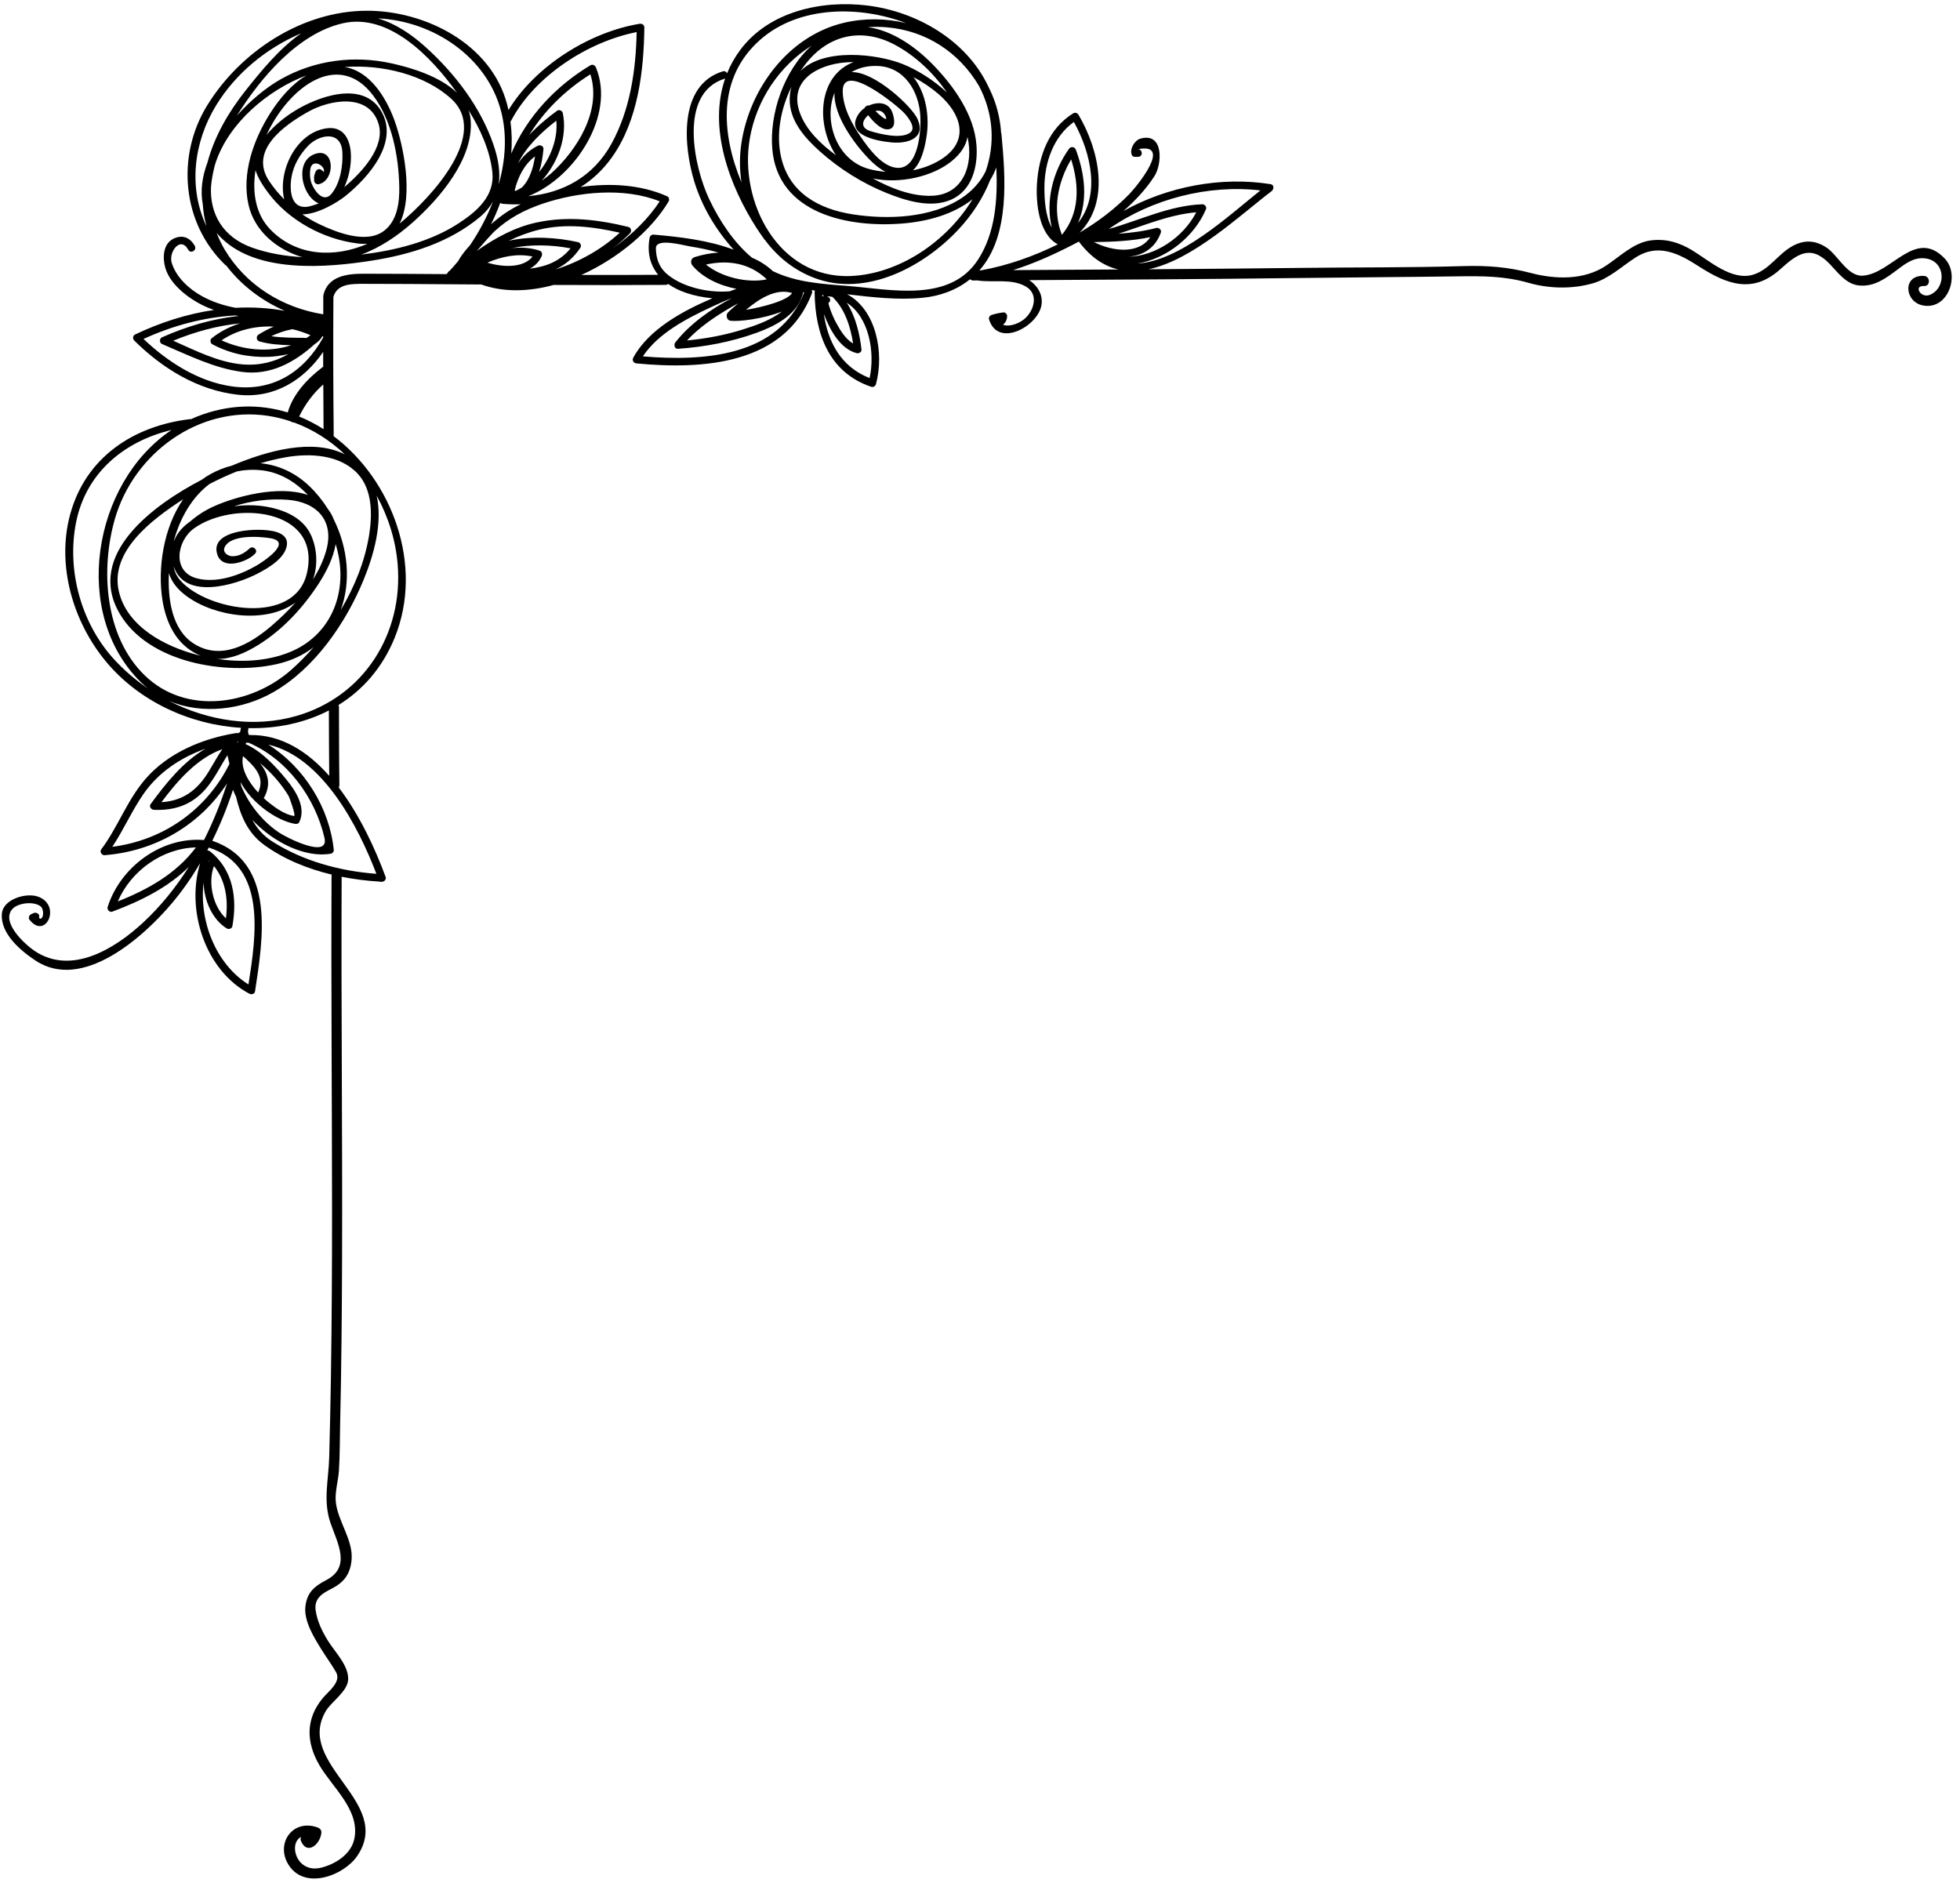 <?xml version="1.0" encoding="UTF-8"?><svg xmlns="http://www.w3.org/2000/svg" xmlns:xlink="http://www.w3.org/1999/xlink" height="267.3" preserveAspectRatio="xMidYMid meet" version="1.0" viewBox="25.5 38.2 277.2 267.3" width="277.2" zoomAndPan="magnify"><g id="change1_1"><path d="M 145.336 78.641 C 141.691 78.355 138.105 78.141 134.809 76.555 C 133.902 75.715 132.91 75.09 131.859 74.656 C 129.242 72.48 127.246 69.395 125.824 66.418 C 123.676 61.93 121.336 51.387 128.008 49.324 C 128.023 49.32 128.039 49.312 128.055 49.309 C 125.641 56.297 128.633 64.445 132.531 70.504 C 132.871 71.02 133.223 71.527 133.578 72.027 C 133.613 72.074 133.652 72.113 133.691 72.145 C 135.441 74.52 137.801 76.426 140.695 77.52 C 147.996 80.281 156.113 75.934 161.039 70.676 C 162.984 68.598 164.535 66.215 165.535 63.676 C 165.895 63.105 166.184 62.504 166.41 61.883 C 166.613 66.406 166.273 71.109 163.859 74.871 C 159.859 81.105 151.426 79.117 145.336 78.641 Z M 148.488 91.68 C 144.414 90.066 142.598 86.582 142.012 82.594 C 142.031 82.648 142.055 82.703 142.074 82.754 C 142.879 84.848 144.312 87.543 146.66 88.152 C 146.969 88.234 147.379 87.992 147.34 87.637 C 147.082 85.367 146.504 82.961 145.254 81.016 C 148.41 83.062 149.277 88.004 148.488 91.68 Z M 141.789 79.855 C 141.848 79.938 141.934 80 142.039 80.035 C 141.953 80.051 141.871 80.078 141.801 80.137 C 141.797 80.043 141.793 79.949 141.789 79.855 Z M 146.152 86.785 C 145.059 86.148 144.324 84.898 143.738 83.824 C 143.41 83.219 143.141 82.582 142.91 81.934 C 142.828 81.703 142.762 81.469 142.699 81.234 C 142.684 81.18 142.676 81.117 142.66 81.059 C 142.914 80.887 143.035 80.527 142.738 80.27 C 142.648 80.195 142.551 80.137 142.449 80.094 C 142.719 80.113 142.98 80.145 143.227 80.195 C 144.984 81.863 145.789 84.402 146.152 86.785 Z M 116.422 88.609 C 118.559 85.355 122.621 83.258 126.004 81.672 C 126.852 81.273 127.832 80.832 128.887 80.418 C 128.902 80.418 128.918 80.414 128.934 80.414 C 125.996 81.941 123.055 84.031 121.02 86.621 C 120.762 86.949 120.879 87.574 121.398 87.535 C 125.156 87.277 128.922 86.566 132.469 85.285 C 135.027 84.363 138.016 82.855 138.934 80.117 C 139 79.965 139.047 79.805 139.07 79.641 C 139.074 79.602 139.078 79.562 139.078 79.527 C 139.129 79.551 139.176 79.566 139.227 79.574 C 135.629 88.691 124.949 89.324 116.422 88.609 Z M 119.652 76.805 C 118.664 75.891 118.277 74.633 118.262 73.32 C 118.246 71.785 122.148 72.906 123.109 73.059 C 124.457 73.27 125.812 73.547 127.129 73.93 C 126.012 73.996 124.879 74.211 123.75 74.562 C 123.203 74.73 123.09 75.344 123.434 75.758 C 124.863 77.469 127.23 78.59 129.656 79.055 C 129.332 79.172 129.012 79.285 128.695 79.406 C 125.406 79.672 121.676 78.676 119.652 76.805 Z M 129.898 81.102 C 129.391 81.527 128.914 81.961 128.477 82.367 C 128.113 82.703 128.25 83.488 128.789 83.562 C 129.973 83.727 133.48 83.301 136.07 82.266 C 134.484 83.523 132.289 84.258 130.555 84.805 C 128.004 85.609 125.328 86.102 122.66 86.359 C 124.457 84.434 126.707 82.922 128.977 81.613 C 129.27 81.445 129.578 81.273 129.898 81.102 Z M 133.957 77.719 C 133.941 77.719 133.926 77.719 133.91 77.723 C 131.242 78.27 127.582 77.449 125.34 75.621 C 128.477 74.93 131.527 75.395 133.957 77.719 Z M 137.484 79.633 C 137.496 79.637 137.512 79.637 137.523 79.641 C 136.914 80.715 133.32 81.656 131 82.027 C 132.867 80.461 135.219 78.953 137.484 79.633 Z M 133 43.836 C 138.484 38.988 147.074 38.953 153.664 41.48 C 150.84 40.789 147.832 40.734 144.902 41.414 C 137.016 43.246 131.504 50.746 130.352 58.477 C 130.074 60.309 130.09 62.176 130.367 64 C 127.508 57.09 126.906 49.227 133 43.836 Z M 161.539 66.191 C 157.211 69.066 151.055 69.285 146.086 68.516 C 141.301 67.77 137.164 65.488 135.992 60.52 C 135.215 57.219 135.914 53.586 137.438 50.469 C 137.285 50.992 137.191 51.562 137.184 52.199 C 137.137 55.266 139.316 57.691 141.441 59.602 C 144.195 62.07 147.492 64.137 150.926 65.516 C 153.637 66.602 157.18 67.703 160.031 66.434 C 162.965 65.125 163.805 61.812 163.609 58.84 C 163.324 54.469 160.395 50.383 157.449 47.352 C 155.078 44.91 151.754 42.504 148.234 42.043 C 149.105 41.98 149.992 41.984 150.891 42.059 C 156.48 42.527 161.148 45.605 163.953 50.348 C 165.742 53.754 166.324 57.727 165.113 61.781 C 165.047 62.004 164.977 62.223 164.898 62.441 C 164.168 63.891 163.062 65.18 161.539 66.191 Z M 153.219 47.281 C 149.477 45.777 141.926 44.957 138.699 48.27 C 138.953 47.895 139.215 47.527 139.488 47.18 C 142.75 43.051 147.461 42.078 152.059 44.535 C 154.922 46.062 157.508 48.484 159.43 51.297 C 157.555 49.504 155.133 48.051 153.219 47.281 Z M 160.09 60.996 C 161.441 59.895 162.129 58.734 162.336 57.57 C 163.211 61.41 161.785 65.715 157.332 65.891 C 154.465 66 151.551 64.855 148.934 63.438 C 152.789 64.258 157.441 63.156 160.09 60.996 Z M 143.73 60.16 C 141.566 58.566 139.512 56.602 138.629 54.172 C 136.961 49.586 141.172 47.332 145.082 47.027 C 145.461 46.996 145.84 46.988 146.215 46.984 C 141.133 48.918 140.883 55.91 143.73 60.16 Z M 156.504 57.738 C 157.039 54.609 156.422 51.324 154.688 49.109 C 155.977 49.785 157.184 50.598 158.262 51.527 C 161.359 54.207 162.695 57.941 158.859 60.57 C 157.613 61.426 156.141 61.992 154.602 62.293 C 155.809 61.219 156.266 59.133 156.504 57.738 Z M 149.309 53.906 C 150.039 53.688 150.57 54.102 150.809 54.797 C 151.027 55.449 149.984 54.555 149.309 53.906 Z M 155.664 54.621 C 155.773 56.574 155.457 62.047 152.461 61.945 C 150.293 61.871 148.348 59.176 147.258 57.594 C 145.996 55.762 144.734 53.449 144.684 51.172 C 144.586 46.68 152.535 53.234 153.414 54.219 C 153.941 54.812 155.18 56.328 154.176 57 C 152.844 57.891 149.941 57.152 148.629 56.754 C 147.086 56.281 147.469 55.199 148.285 54.492 C 148.973 55.379 150.016 56.496 150.984 56.496 C 152.277 56.496 152.016 55.027 151.723 54.164 C 151.211 52.645 149.668 52.551 148.406 53.121 C 148.141 53.086 147.855 53.246 147.773 53.484 C 147.449 53.711 147.168 53.98 146.965 54.277 C 144.859 57.344 149.555 58.152 151.582 58.344 C 153.891 58.562 156.477 57.754 155.266 55.035 C 154.469 53.246 149.168 48.293 145.934 48.402 C 146.898 47.82 148.094 47.488 149.543 47.527 C 153.406 47.637 155.473 51.117 155.664 54.621 Z M 143.523 51.316 C 143.348 54.711 146.684 59.016 148.676 60.965 C 149.27 61.547 149.973 62.113 150.738 62.504 C 149.957 62.438 149.191 62.312 148.465 62.121 C 143.723 60.875 141.957 55.211 143.523 51.316 Z M 131.547 57.762 C 132.508 52.266 135.785 47.477 140.285 44.66 C 136.336 48.156 134.32 54.359 134.719 59.227 C 135.469 68.477 145.555 70.449 153.199 69.809 C 156.688 69.516 160.285 68.551 163.047 66.383 C 159.402 72.379 152.66 76.961 145.809 77.242 C 135.598 77.66 129.977 66.734 131.547 57.762 Z M 177.332 72.766 C 177.578 72.637 177.828 72.508 178.078 72.371 C 179.781 74.633 181.676 75.855 183.676 76.316 C 178.707 76.348 173.738 76.379 168.77 76.406 C 171.715 75.48 174.527 74.211 177.332 72.766 Z M 177.379 55.453 C 179.836 59.875 181.129 65.84 177.957 69.738 C 179.355 66.535 178.953 62.867 177.66 59.387 C 177.492 58.938 176.953 58.867 176.68 59.258 C 174.43 62.434 173.332 66.613 174.254 70.395 C 173.316 68.727 173.203 66.285 173.211 64.688 C 173.223 61.203 174.48 57.516 177.379 55.453 Z M 203.754 65.133 C 199.145 68.828 192.391 75.113 186.332 75.484 C 190.434 74.824 194.422 71.699 196.066 67.773 C 196.199 67.453 195.867 67.082 195.547 67.094 C 190.871 67.266 186.715 69.355 182.32 70.59 C 188.395 66.32 196.406 64.277 203.754 65.133 Z M 185.055 74.52 C 187.074 74.352 188.863 73.363 189.676 71.105 C 189.82 70.711 189.387 70.352 189.02 70.445 C 187.258 70.906 185.473 71.141 183.676 71.258 C 187.312 70.105 190.84 68.559 194.684 68.227 C 192.844 71.789 188.883 74.434 185.055 74.52 Z M 180.211 72.441 C 182.891 72.414 185.562 72.289 188.188 71.738 C 186.547 74.234 182.805 73.758 180.211 72.441 Z M 176.992 60.75 C 178.156 64.453 178.227 68.301 175.688 71.414 C 174.293 67.957 175.094 63.926 176.992 60.75 Z M 76.918 76.918 C 74.574 76.914 71.887 77.25 71.246 79.906 C 71.246 79.906 71.246 79.91 71.246 79.91 C 71.23 79.969 71.223 80.027 71.223 80.098 C 71.219 80.949 71.223 81.805 71.219 82.656 C 65.43 81.734 60.254 78.535 57.238 73.441 C 56.797 72.691 56.438 71.93 56.148 71.156 C 56.359 71.402 56.582 71.645 56.824 71.879 C 61.941 76.898 71.758 76.07 78.195 75.047 C 83.605 74.188 89.039 72.492 93.312 68.949 C 94.164 68.242 94.793 67.477 95.238 66.66 C 94.395 68.867 93.266 70.98 91.965 72.898 C 91.938 72.926 91.91 72.953 91.887 72.984 C 91.555 73.348 90.758 74.25 90.309 75.117 C 89.906 75.605 89.492 76.074 89.074 76.523 C 88.938 76.578 88.855 76.672 88.82 76.793 C 88.793 76.82 88.766 76.852 88.738 76.879 C 88.711 76.906 88.688 76.941 88.664 76.973 C 84.75 76.945 80.836 76.922 76.918 76.918 Z M 67.809 97.113 C 68.617 95.438 69.801 93.812 71.223 92.582 C 71.23 94.688 71.242 96.797 71.262 98.902 C 70.164 98.203 69.008 97.602 67.809 97.113 Z M 67.43 139.465 C 61.445 141.191 54.941 140.176 49.395 137.34 C 54.066 139.32 59.793 138.617 64.195 136.082 C 70.02 132.727 74.422 126.312 76.926 120.211 C 78.344 116.754 79.652 112.184 78.77 108.309 C 80.418 111.293 81.457 114.621 81.738 117.988 C 82.566 127.816 76.973 136.719 67.43 139.465 Z M 72.062 147.941 C 69.031 144.512 65.289 142.082 60.816 142.168 C 60.754 142.145 60.688 142.117 60.625 142.094 C 60.656 141.941 60.625 141.809 60.559 141.707 C 60.574 141.605 60.598 141.508 60.617 141.41 C 60.629 141.332 60.629 141.258 60.613 141.191 C 64.617 141.281 68.562 140.473 72.012 138.691 C 72.023 141.773 72.027 144.859 72.062 147.941 Z M 61.18 154.16 C 64.207 157.406 68.746 159.586 72.316 158.945 C 72.531 158.906 72.73 158.648 72.707 158.43 C 72.117 152.508 68.535 146.719 63.441 143.52 C 71.074 145.289 76.137 155 78.73 161.797 C 73.605 161.418 68.402 160.008 64.047 157.25 C 62.738 156.422 61.836 155.363 61.18 154.16 Z M 60.641 177.445 C 56.043 174.59 53.633 168.457 54.297 163.016 C 54.34 165.562 55.547 168.289 57.578 169.527 C 57.852 169.695 58.301 169.547 58.363 169.207 C 59.074 165.273 58.492 161.262 55.23 158.637 C 55.117 158.551 54.969 158.496 54.816 158.492 C 54.891 158.355 54.961 158.219 55.031 158.082 C 63.27 160.723 61.703 170.629 60.641 177.445 Z M 55.055 159.914 C 55.078 159.938 55.098 159.961 55.121 159.984 C 55.086 159.996 55.051 160.012 55.016 160.031 C 55.027 159.992 55.039 159.953 55.055 159.914 Z M 57.453 168.094 C 55.578 166.383 54.883 162.98 55.762 160.695 C 57.41 162.77 57.797 165.402 57.453 168.094 Z M 42.16 165.703 C 44.027 161.359 48.469 158.18 53.207 158.062 C 50.438 161.777 46.414 164.016 42.16 165.703 Z M 56.938 144.168 C 56.254 145.188 55.66 146.27 55.02 147.324 C 53.395 150.008 51.316 151.496 48.332 151.664 C 50.594 148.652 53.359 145.445 56.938 144.168 Z M 41.383 157.977 C 42.977 155.586 44.156 152.859 45.797 150.496 C 47.941 147.402 51.094 145.34 54.574 144.094 C 51.395 145.93 48.914 149.059 46.801 151.941 C 46.543 152.289 46.895 152.73 47.266 152.746 C 50.164 152.871 52.602 152.055 54.539 149.852 C 55.812 148.398 56.633 146.637 57.664 145.027 C 57.762 145.406 57.848 145.793 57.934 146.18 C 57.93 146.223 57.926 146.262 57.922 146.301 C 54.738 152.684 48.676 157.047 41.383 157.977 Z M 57.609 143.23 C 57.605 143.23 57.605 143.227 57.605 143.227 C 57.609 143.223 57.609 143.223 57.613 143.223 C 57.613 143.227 57.609 143.227 57.609 143.23 Z M 62.266 146.137 C 63.859 147.449 65.277 149.066 66.328 150.801 C 66.406 150.93 67.426 153.684 67.07 153.621 C 65.789 153.406 64.578 152.547 63.582 151.766 C 63.336 151.57 63.074 151.348 62.805 151.098 C 63.91 149.098 63.387 147.555 62.266 146.137 Z M 59.871 145.141 C 61.477 146.617 63.047 148.059 62.012 150.301 C 60.664 148.844 59.48 146.902 59.871 145.141 Z M 59.168 143.176 C 59.105 143.199 59.043 143.23 58.988 143.273 C 58.988 143.27 58.984 143.27 58.984 143.266 C 59.055 143.188 59.129 143.109 59.203 143.035 C 59.191 143.082 59.18 143.129 59.168 143.176 Z M 71.387 156.699 C 72.094 159.766 66.02 156.672 64.973 155.969 C 62.645 154.402 60.703 151.992 59.625 149.391 C 59.586 149.195 59.547 149 59.508 148.805 C 61.062 151.754 64.598 154.285 67.223 154.73 C 67.445 154.77 67.719 154.715 67.828 154.484 C 68.828 152.387 67.316 150.066 66.012 148.469 C 64.516 146.641 62.516 144.453 60.234 143.453 C 60.254 143.391 60.273 143.324 60.297 143.262 C 60.41 143.254 60.52 143.25 60.633 143.246 C 66.102 145.574 70.066 150.992 71.387 156.699 Z M 41.531 131.344 C 36.941 126.262 34.934 118.824 36.25 112.129 C 37.645 105.035 43.121 100.59 49.758 99.02 C 38.609 106.48 35.496 125.027 45.477 134.75 C 45.777 135.043 46.094 135.316 46.414 135.574 C 44.613 134.355 42.965 132.934 41.531 131.344 Z M 72.68 111.625 C 72.668 111.598 72.66 111.566 72.648 111.535 C 72.445 111.043 72.188 110.609 71.895 110.223 C 71.156 109.043 70.277 107.941 69.258 106.965 C 67.242 105.035 64.84 103.965 62.34 103.723 C 63.508 103.379 64.688 103.094 65.875 102.883 C 69.332 102.27 73.578 102.484 76.102 105.219 C 78.215 107.508 78.16 111.102 77.691 113.965 C 77.094 117.602 75.652 121.207 73.68 124.5 C 75.164 120.523 74.742 115.727 72.68 111.625 Z M 62.094 129.383 C 65.559 127.223 68.469 124.035 70.66 120.617 C 71.656 119.055 72.645 117.121 72.969 115.164 C 73.07 115.492 73.16 115.82 73.238 116.148 C 74.695 122.184 72.227 128.215 66.281 130.52 C 63.125 131.746 59.598 131.898 56.238 131.406 C 58.289 131.418 60.281 130.512 62.094 129.383 Z M 48.484 123.148 C 49.004 126.352 50.449 129.359 53.508 130.789 C 53.641 130.852 53.773 130.902 53.906 130.953 C 53.742 130.914 53.582 130.875 53.422 130.836 C 48.805 129.637 43.434 126.832 42.297 121.793 C 41.02 116.141 47.09 111.637 51.133 108.996 C 51.227 108.938 51.32 108.879 51.41 108.816 C 48.605 112.852 47.754 118.648 48.484 123.148 Z M 69.449 113.812 C 68.188 111.137 65.055 110.066 62.332 109.746 C 61.254 109.621 59.949 109.633 58.598 109.805 C 61.047 109.02 63.68 108.703 66.176 108.891 C 70.266 109.199 72.773 111.797 71.672 115.934 C 71.277 117.41 70.605 118.824 69.77 120.164 C 70.496 118.125 70.34 115.711 69.449 113.812 Z M 49.387 119.27 C 49.734 120.41 50.52 121.523 51.891 122.523 C 55.844 125.422 63.062 126.52 67.297 123.418 C 66.211 124.633 65.039 125.75 63.879 126.742 C 60.824 129.348 56.801 131.656 52.969 129.277 C 49.754 127.281 49.219 122.82 49.387 119.27 Z M 68.891 119.328 C 67.137 126.734 54.871 124.598 51.066 120.367 C 50.473 119.711 50.168 119.02 50.074 118.32 C 51.625 123.09 58.766 120.996 62 119.297 C 63.461 118.531 65.809 117.16 66.07 115.328 C 66.359 113.328 63.508 113.164 62.191 113.137 C 60.395 113.098 55.383 113.508 56.195 116.504 C 56.832 118.844 59.973 117.805 61.227 116.828 C 61.336 116.73 61.449 116.629 61.559 116.527 C 62.07 116.059 61.309 115.305 60.801 115.77 C 60.086 116.422 59.336 116.887 58.348 116.879 C 57.715 116.871 56.957 116.332 57.258 115.633 C 58.062 113.777 62.191 114.062 63.777 114.336 C 66.926 114.871 62.77 117.625 61.746 118.215 C 59.359 119.586 56.164 120.715 53.398 120.02 C 49.762 119.109 50.5 114.707 52.918 112.953 C 58.484 108.93 71.09 110.047 68.891 119.328 Z M 58.984 104.887 C 60.027 104.66 61.152 104.59 62.363 104.707 C 65.008 104.965 67.262 106.324 69.043 108.219 C 64.902 106.758 58.723 108.445 55.59 109.891 C 54.449 110.418 53.352 111.129 52.395 111.965 C 51.398 112.656 50.609 113.52 50.172 114.57 C 50.137 114.625 50.105 114.684 50.074 114.738 C 50.945 111.508 52.633 108.531 55.129 106.66 C 56.383 106.008 57.668 105.414 58.984 104.887 Z M 63.434 97.023 C 64.531 97.191 65.594 97.457 66.621 97.801 C 66.758 97.902 66.922 97.961 67.078 97.957 C 69.777 98.941 72.203 100.508 74.273 102.469 C 69.668 100.145 63.219 101.992 58.32 104.051 C 57.273 104.32 56.234 104.723 55.23 105.281 C 54.816 105.512 54.422 105.77 54.047 106.051 C 47.277 109.566 37.57 116.609 42.406 124.961 C 46.457 131.949 57.387 133.75 64.586 132.148 C 66.695 131.68 68.445 130.84 69.863 129.734 C 68.863 130.883 67.805 131.953 66.707 132.93 C 60.969 138.004 51.766 139.375 45.945 133.707 C 40.305 128.219 39.691 118.762 41.746 111.605 C 44.414 102.293 53.664 95.527 63.434 97.023 Z M 58.285 92.852 C 53.562 92.184 49.215 89.395 45.797 86.141 C 49.957 84.246 54.348 83.062 58.777 82.82 C 58.934 82.852 59.09 82.875 59.246 82.898 C 55.52 83.281 51.82 84.391 48.391 85.922 C 48.043 86.074 48.035 86.695 48.391 86.848 C 52.09 88.414 55.742 90.281 59.77 90.809 C 63.727 91.328 67.152 89.465 69.969 86.906 C 70.43 86.602 70.809 86.254 71.043 85.855 C 71.062 85.816 71.078 85.781 71.098 85.742 C 71.137 85.762 71.172 85.781 71.211 85.801 C 71.211 85.844 71.211 85.891 71.211 85.934 C 68.484 90.824 64.066 93.672 58.285 92.852 Z M 55.426 86.055 C 55.16 86.27 55.25 86.746 55.535 86.898 C 58.031 88.223 60.699 88.781 63.52 88.672 C 64.219 88.645 65.223 88.523 66.277 88.297 C 64.352 89.383 62.227 89.949 59.77 89.738 C 56.379 89.445 53.113 87.777 50 86.391 C 53.012 85.148 56.227 84.258 59.465 83.938 C 58.016 84.387 56.645 85.078 55.426 86.055 Z M 68.805 86.02 C 68.762 86.008 68.719 85.988 68.664 85.988 C 67.109 85.969 65.445 85.992 63.867 85.754 C 64.82 85.289 65.816 84.957 66.859 84.762 C 67.742 84.969 68.602 85.258 69.418 85.617 C 69.238 85.754 69.023 85.887 68.805 86.02 Z M 64.215 84.395 C 63.438 84.73 62.711 85.125 62.074 85.52 C 61.68 85.762 61.746 86.367 62.203 86.496 C 63.621 86.898 65.152 86.996 66.664 87.031 C 63.477 88.098 59.863 87.727 56.832 86.34 C 58.988 84.871 61.605 84.273 64.215 84.395 Z M 56.07 53.094 C 58.848 48.555 63.184 45.004 68.105 42.902 C 65.027 45.047 62.473 48.191 60.254 50.98 C 57.816 54.051 55.844 57.449 54.84 61.188 C 54.102 63.156 53.809 65.176 54.18 67.105 C 54.25 68.176 54.426 69.215 54.707 70.215 C 52.145 64.836 52.824 58.395 56.07 53.094 Z M 83.828 69.695 C 87.68 66.277 92.5 60.668 92.066 55.184 C 92.027 54.688 91.922 54.219 91.762 53.773 C 93.406 56.422 94.816 59.48 95.137 62.594 C 95.48 65.949 92.898 68.141 90.352 69.797 C 86.344 72.406 81.391 73.629 76.586 74.211 C 79.262 73.234 81.73 71.555 83.828 69.695 Z M 55.344 64.586 C 55.434 63.617 55.609 62.652 55.852 61.699 C 55.898 61.539 55.941 61.379 55.996 61.215 C 57.855 55.617 63.344 50.938 68.844 48.859 C 66.738 50.113 65.027 52.152 63.707 54.227 C 61.348 57.938 59.648 62.766 60.645 67.16 C 61.496 70.926 64.691 73.512 68.246 74.57 C 65.848 74.434 63.473 74.039 61.219 73.25 C 57.016 71.777 55.145 68.449 55.344 64.586 Z M 81.266 55.168 C 80.121 52.055 77.832 48.23 74.23 47.684 C 79.566 47.277 85.57 48.77 89.297 52.152 C 94.762 57.117 86.691 65.957 82.016 69.828 C 84.02 65.832 82.559 58.691 81.266 55.168 Z M 71.641 56.355 C 67.34 57.004 64.754 62.438 65.695 66.398 C 64.898 65.602 64.18 64.73 63.559 63.797 C 60.688 59.465 65.688 55.914 69.07 54.016 C 72.184 52.266 77.715 51.312 79.047 55.738 C 80.008 58.93 76.746 62.531 74.195 64.664 C 75.777 61.289 75.641 55.758 71.641 56.355 Z M 66.719 63.285 C 67 61.574 67.898 60.051 69.082 58.816 C 70.594 57.238 73.723 56.574 73.918 59.676 C 74.035 61.574 73.633 64.094 72.395 65.598 C 71.211 67.035 69.902 65.098 69.539 64.066 C 69.328 63.457 69.293 62.785 69.383 62.148 C 69.609 60.516 71.566 61.637 71.309 62.535 C 71.207 62.422 71.094 62.328 70.906 62.203 C 70.598 61.992 70.234 62.223 70.117 62.523 C 69.891 63.133 69.91 63.074 69.93 63.734 C 69.941 64.09 70.262 64.332 70.605 64.25 C 72.895 63.707 72.879 59.238 70.297 59.902 C 67.305 60.668 67.949 65.043 69.934 66.594 C 70.152 66.762 70.363 66.875 70.574 66.969 C 70.168 67.129 69.758 67.27 69.336 67.371 C 66.621 68.023 66.414 65.156 66.719 63.285 Z M 78.258 51.688 C 80.938 55.23 81.887 60.309 81.969 64.66 C 82.012 66.867 81.672 69.465 79.777 70.875 C 77.262 72.75 73.004 71.039 70.57 69.867 C 69.766 69.48 68.992 69.023 68.25 68.516 C 70.391 68.539 73.207 66.848 74.375 65.902 C 77.637 63.277 82.02 58.262 79.387 53.871 C 76.766 49.508 70.383 51.895 67.148 53.906 C 65.711 54.801 64.305 55.941 63.191 57.281 C 66.406 50.398 73.406 45.273 78.258 51.688 Z M 63.711 70.637 C 61.664 68.516 61.145 65.441 61.637 62.266 C 61.98 63.406 62.699 64.48 63.383 65.41 C 66.285 69.359 71.199 72.02 76.012 72.629 C 76.531 72.695 77.008 72.711 77.461 72.691 C 72.852 74.676 67.453 74.52 63.711 70.637 Z M 90.133 51.328 C 87.738 49.004 83.668 47.781 80.938 47.176 C 75.559 45.977 70.004 46.695 65.215 49.402 C 63.176 50.555 60.941 52.375 59.004 54.555 C 62.352 49.211 67.613 42.961 73.965 41.496 C 80.434 40.004 86.418 46.121 90.133 51.328 Z M 96.363 53.922 C 97.238 57.27 97 60.852 96.027 64.297 C 96.293 62.523 95.957 60.613 95.293 58.672 C 93.465 53.344 89.863 48.633 85.727 44.887 C 83.641 43 81.395 41.52 78.945 40.801 C 86.723 41.156 94.352 46.203 96.363 53.922 Z M 97.793 55.258 C 101.09 49.012 108.582 44.113 115.543 42.738 C 115.426 48.18 114.621 53.746 111.961 58.566 C 109.398 63.203 105.098 65.504 100.215 65.949 C 106.863 63.32 112.559 54.465 109.789 47.758 C 109.66 47.445 109.324 47.242 109 47.438 C 104.062 50.391 100.031 54.727 97.805 59.926 C 97.922 58.41 97.895 56.891 97.695 55.387 C 97.73 55.352 97.766 55.312 97.793 55.258 Z M 99.309 64.719 C 99.02 64.902 98.719 65.066 98.414 65.207 C 98.367 65.191 98.324 65.168 98.285 65.145 C 98.746 63.258 99.617 61.477 101.168 60.316 C 100.934 61.875 100.414 63.645 99.309 64.719 Z M 104.18 55.273 C 104.414 57.754 103.41 60.477 101.738 62.539 C 102.09 61.449 102.277 60.297 102.359 59.277 C 102.395 58.844 101.887 58.645 101.551 58.816 C 100.371 59.414 99.449 60.297 98.75 61.34 C 99.914 58.949 102.105 56.859 104.18 55.273 Z M 108.996 48.711 C 110.621 53.809 107.137 59.418 103.453 62.723 C 103.031 63.098 102.586 63.434 102.121 63.746 C 104.473 61.156 105.781 57.418 105.09 54.176 C 105.023 53.855 104.578 53.656 104.305 53.855 C 103.027 54.777 101.605 55.949 100.348 57.297 C 102.484 53.832 105.504 50.902 108.996 48.711 Z M 94.945 69.922 C 95.434 68.938 95.871 67.926 96.25 66.895 C 96.352 66.973 96.473 67.02 96.594 67.027 C 97.461 67.102 98.309 67.121 99.148 67.094 C 97.598 67.816 96.215 68.797 94.945 69.922 Z M 118.801 66.68 C 117.258 69.059 114.91 71.398 112.145 73.34 C 113.027 72.676 113.855 71.961 114.602 71.191 C 114.871 70.91 114.766 70.395 114.363 70.297 C 110.086 69.254 105.77 68.73 101.422 69.664 C 98.32 70.328 95.512 71.863 92.93 73.688 C 93.969 72.48 95.129 71.211 95.387 70.969 C 97.387 69.094 99.629 67.902 102.215 67.023 C 107.227 65.324 113.742 64.652 118.801 66.68 Z M 107.582 73.242 C 107.77 72.961 107.59 72.527 107.262 72.453 C 104.258 71.781 100.695 71.547 97.461 72.254 C 98.809 71.602 100.215 71.066 101.707 70.699 C 105.465 69.766 109.41 70.262 113.148 71.113 C 110.676 73.41 107.441 75.25 104.066 76.312 C 105.418 75.672 106.609 74.695 107.582 73.242 Z M 102.105 74.43 C 102.246 74.105 102.141 73.758 101.785 73.641 C 100.5 73.23 99.176 73.152 97.859 73.305 C 100.566 72.73 103.504 72.816 106.191 73.328 C 104.66 75.211 102.652 75.93 100.438 76.199 C 101.156 75.812 101.75 75.242 102.105 74.43 Z M 94.434 75.348 C 96.469 74.477 98.684 74.02 100.812 74.488 C 99.473 76.215 96.395 75.961 94.434 75.348 Z M 94.742 76.547 C 94.797 76.559 94.848 76.574 94.902 76.586 C 94.879 76.59 94.855 76.59 94.836 76.594 C 94.805 76.578 94.773 76.562 94.742 76.547 Z M 69.289 297.871 C 69.305 297.875 69.32 297.875 69.332 297.879 C 69.328 297.891 69.32 297.906 69.316 297.918 C 69.309 297.898 69.297 297.887 69.289 297.871 Z M 300.566 74.797 C 296.387 70.355 293.035 76.98 288.902 77.195 C 286.82 77.309 285.391 74.262 283.848 73.234 C 282.195 72.133 280.602 72.086 278.887 73.074 C 276.918 74.211 275.75 76.305 273.512 77.031 C 270.469 78.02 267.191 75.031 264.797 73.586 C 262.945 72.473 261.016 71.906 258.863 72.219 C 256.504 72.559 254.527 74.539 252.613 75.797 C 249.504 77.844 245.508 77.73 242.031 76.82 C 238.738 75.957 235.832 75.738 232.418 75.84 C 224.746 76.07 217.059 75.996 209.387 76.094 C 202.238 76.18 195.09 76.238 187.941 76.289 C 194.207 74.965 200.809 68.684 205.344 65.234 C 205.664 64.992 205.734 64.34 205.219 64.254 C 198.23 63.129 190.637 64.566 184.371 68.055 C 186.074 66.582 187.594 64.93 188.766 63.121 C 189.863 61.434 190.125 56.891 186.816 57.801 C 185.953 58.035 185.324 59.223 185.512 59.906 C 185.531 60.156 185.699 60.391 186.023 60.387 C 186.039 60.387 186.059 60.383 186.074 60.383 C 186.184 60.398 186.309 60.395 186.449 60.379 C 186.449 60.379 186.453 60.379 186.453 60.379 C 186.504 60.371 186.543 60.371 186.598 60.359 C 187.195 60.23 187.051 59.297 186.453 59.305 C 186.441 59.305 186.426 59.305 186.414 59.309 C 191.438 58.309 186.23 64.613 185.23 65.641 C 183.16 67.77 180.766 69.582 178.207 71.086 C 178.199 71.09 178.191 71.094 178.184 71.098 C 182.488 66.77 181.047 59.539 178.02 54.418 C 177.875 54.172 177.539 54.074 177.289 54.227 C 173.809 56.367 172.406 60.262 172.156 64.184 C 171.984 66.836 172.395 71.324 175.102 72.762 C 171.664 74.465 168.02 75.75 164.25 76.438 C 164.172 76.438 164.098 76.438 164.023 76.438 C 168.402 71.48 167.688 63.141 167.129 57.117 C 167.121 57.059 167.102 57.012 167.082 56.961 C 166.996 55.527 166.703 54.098 166.254 52.754 C 165.98 51.941 165.652 51.168 165.273 50.434 C 165.262 50.402 165.246 50.371 165.234 50.344 C 162.137 43.867 155.145 39.844 148.195 38.984 C 141.758 38.188 134.301 39.777 130.215 45.234 C 129.414 46.301 128.797 47.418 128.328 48.57 C 128.234 48.355 128.016 48.203 127.723 48.293 C 121.367 50.254 122.188 58.969 123.703 63.91 C 124.797 67.48 126.77 70.742 129.258 73.516 C 125.668 72.176 121.695 71.707 117.906 71.383 C 117.684 71.363 117.43 71.559 117.387 71.773 C 116.977 73.941 117.469 75.711 118.586 77.07 C 114.965 77.094 111.344 77.098 107.727 77.086 C 112.961 74.723 117.637 70.746 120.059 66.699 C 120.195 66.473 120.133 66.086 119.867 65.969 C 116.176 64.316 111.824 64.055 107.629 64.652 C 109.297 63.605 110.797 62.207 112.066 60.418 C 115.738 55.23 116.551 48.262 116.629 42.086 C 116.633 41.707 116.285 41.512 115.949 41.566 C 108.895 42.73 101.188 47.539 97.414 53.77 C 97.355 53.508 97.297 53.246 97.227 52.988 C 94.992 44.402 85.625 39.688 77.336 39.719 C 68.195 39.754 59.457 45.512 54.773 53.156 C 50.402 60.301 51.23 69.812 57.379 75.691 C 57.426 75.734 57.473 75.766 57.523 75.789 C 59.625 78.551 62.539 80.754 65.781 82.168 C 63.469 81.746 61.145 81.617 58.824 81.738 C 57.203 81.434 55.625 80.938 54.113 80.117 C 52.25 79.105 50.391 77.414 49.777 75.336 C 49.336 73.848 51.02 71.523 52.129 73.535 C 52.461 74.141 53.387 73.598 53.051 72.992 C 52.387 71.781 51.273 71.344 50.016 71.973 C 48.512 72.723 48.484 74.75 48.887 76.113 C 49.648 78.68 52.641 80.785 54.988 81.75 C 55.246 81.855 55.504 81.949 55.766 82.043 C 51.941 82.602 48.172 83.812 44.59 85.52 C 44.273 85.668 44.25 86.133 44.48 86.359 C 48.457 90.316 53.512 93.422 59.172 94.035 C 64.309 94.59 68.473 91.957 71.207 87.977 C 71.207 88.68 71.203 89.379 71.207 90.078 C 71.18 90.094 71.152 90.109 71.125 90.129 C 68.984 91.762 66.957 93.902 66.191 96.539 C 62.223 95.32 57.832 95.348 53.336 97.133 C 53.059 97.242 52.793 97.367 52.527 97.488 C 52.48 97.48 52.43 97.477 52.375 97.484 C 44.344 98.441 37.605 102.914 35.422 110.961 C 33.473 118.137 35.809 126.117 40.461 131.742 C 45.156 137.422 52.387 140.711 59.578 141.145 C 59.539 141.348 59.496 141.551 59.457 141.754 C 59.355 141.777 59.273 141.836 59.211 141.914 C 59.125 141.883 59.031 141.867 58.934 141.883 C 54.172 142.637 49.289 144.668 46.078 148.375 C 43.469 151.387 42.168 155.215 39.809 158.355 C 39.57 158.676 39.891 159.191 40.27 159.164 C 47.57 158.598 53.84 154.816 57.613 149.004 C 56.734 151.754 55.652 154.445 54.352 157.02 C 48.336 156.523 42.523 160.824 40.723 166.488 C 40.605 166.855 40.996 167.289 41.383 167.148 C 45.383 165.652 49.211 163.766 52.203 160.82 C 50.387 163.695 48.254 166.355 45.75 168.684 C 41.746 172.398 35.645 176.172 30.441 172.734 C 29.055 171.816 25.609 168.684 27.23 166.801 C 28.016 165.887 30.301 165.648 31.234 166.398 C 31.773 166.832 31.691 168.219 31.141 168.152 C 31.117 168.109 31.094 168.062 31.055 168.02 C 30.992 168.039 30.98 168.02 31.023 167.961 C 31.199 167.48 30.613 167.172 30.234 167.355 C 30.105 167.418 29.98 167.48 29.852 167.539 C 29.613 167.656 29.492 168.055 29.66 168.273 C 31.93 171.223 34.27 166.266 30.898 165.031 C 29.238 164.422 25.941 165.355 25.766 167.426 C 25.523 170.254 28.434 172.691 30.531 174.074 C 37.191 178.473 45.809 170.719 49.832 165.938 C 51.316 164.176 52.637 162.277 53.812 160.285 C 51.762 166.93 54.527 175.473 60.777 178.762 C 61.051 178.91 61.508 178.801 61.566 178.441 C 62.707 171.012 64.516 160.176 55.523 157.121 C 56.672 154.797 57.645 152.379 58.453 149.91 C 58.578 150.238 58.719 150.562 58.879 150.879 C 59.508 153.527 60.492 155.996 62.883 157.723 C 65.676 159.746 68.984 161.082 72.41 161.906 C 72.398 161.957 72.391 162.016 72.391 162.074 C 72.312 177.836 72.457 193.598 72.461 209.355 C 72.465 217.238 72.422 225.121 72.301 233 C 72.242 236.781 72.16 240.559 72.059 244.336 C 71.969 247.562 71.164 250.488 72.242 253.613 C 73.234 256.492 75.199 259.848 71.637 261.699 C 69.965 262.57 68.949 263.422 68.699 265.359 C 68.426 267.477 69.945 269.867 70.992 271.559 C 71.652 272.617 72.391 273.617 73.016 274.699 C 73.828 276.094 71.945 277.422 71.133 278.41 C 68.699 281.355 68.801 284.645 70.648 287.836 C 72.488 291.023 76.449 294.219 75.613 298.293 C 75.16 300.488 72.902 301.898 70.883 302.383 C 67.426 303.207 66.238 298.961 68.082 298.023 C 68 298.203 67.984 298.414 68.082 298.641 C 69.008 300.711 70.867 298.938 70.953 297.383 C 70.973 297.047 70.719 296.797 70.43 296.691 C 66.836 295.379 64.312 299.09 66.426 302.145 C 68.766 305.527 74.164 303.469 76.039 300.691 C 81.199 293.039 67.184 287.766 71.57 280.234 C 72.332 278.926 74.66 277.449 74.738 275.777 C 74.832 273.789 72.887 271.898 71.902 270.312 C 71.07 268.969 70.348 267.512 70.137 265.934 C 69.914 264.262 71.125 263.555 72.359 262.934 C 74.145 262.031 75.043 260.852 75.223 258.848 C 75.48 256.031 73.289 253.418 72.992 250.652 C 72.844 249.238 73.34 247.652 73.434 246.223 C 73.574 244.031 73.555 241.812 73.605 239.613 C 73.785 231.738 73.855 223.859 73.879 215.98 C 73.941 198.059 73.73 180.137 73.82 162.215 C 75.602 162.57 77.398 162.789 79.16 162.898 C 79.199 162.906 79.238 162.922 79.285 162.922 C 79.363 162.922 79.445 162.922 79.523 162.922 C 79.582 162.922 79.633 162.91 79.691 162.891 C 79.793 162.855 79.875 162.801 79.934 162.727 C 80.047 162.594 80.105 162.418 80.039 162.242 C 78.629 158.406 76.426 153.559 73.41 149.59 C 73.469 149.488 73.504 149.371 73.5 149.227 C 73.445 145.559 73.453 141.891 73.441 138.227 C 73.441 138.109 73.414 138.008 73.375 137.922 C 76.773 135.816 79.586 132.676 81.324 128.395 C 85.48 118.145 80.961 106.094 72.664 99.875 C 72.684 99.809 72.695 99.742 72.695 99.66 C 72.629 93.176 72.609 86.691 72.652 80.203 C 73.172 78.301 75.32 78.348 76.918 78.348 C 79.047 78.348 81.18 78.355 83.309 78.367 C 86.727 78.383 90.145 78.41 93.559 78.438 C 96.73 79.574 100.297 79.461 103.805 78.504 C 109.066 78.527 114.332 78.535 119.598 78.496 C 119.762 78.496 119.898 78.445 120.004 78.371 C 120.75 78.895 121.621 79.32 122.594 79.645 C 123.672 80.008 124.938 80.27 126.258 80.391 C 122.16 82.129 117.23 84.766 115.062 88.797 C 114.855 89.176 115.117 89.562 115.523 89.602 C 124.824 90.492 136.484 89.812 140.332 79.68 C 140.402 79.496 140.367 79.344 140.277 79.23 C 140.438 79.258 140.602 79.277 140.762 79.301 C 140.73 79.367 140.711 79.445 140.711 79.539 C 140.77 85.43 142.746 90.887 148.723 92.914 C 149 93.012 149.309 92.812 149.383 92.543 C 150.594 88.117 149.414 82.02 145.312 79.824 C 148.863 80.246 152.504 80.664 155.988 80.32 C 158.453 80.082 160.789 79.234 162.691 77.699 C 162.805 77.805 162.957 77.871 163.156 77.871 C 163.352 77.871 163.547 77.867 163.738 77.867 C 166.016 78.215 168.523 77.551 170.574 78.723 C 172.445 79.797 171.738 82.102 170.465 83.246 C 169.711 83.922 168.32 84.488 167.352 84.141 C 167.691 83.84 167.902 83.527 167.938 82.922 C 167.953 82.656 167.68 82.352 167.402 82.387 C 166.828 82.461 166.312 82.57 165.758 82.738 C 165.484 82.82 165.289 83.113 165.383 83.395 C 166.645 87.402 172.133 84.445 172.766 81.492 C 173.09 79.965 172.262 78.617 171.062 77.824 C 183.523 77.754 195.984 77.691 208.449 77.531 C 216.168 77.434 223.887 77.398 231.605 77.289 C 235.113 77.242 238.246 77.227 241.652 78.199 C 244.594 79.039 247.82 79.113 250.762 78.277 C 253.035 77.629 254.855 75.887 256.797 74.633 C 259.988 72.566 262.887 74.023 265.738 75.863 C 269.789 78.477 273.422 79.781 277.312 76.258 C 279.605 74.18 281.508 72.754 284.133 75.395 C 285.352 76.621 286.523 78.387 288.414 78.578 C 290.59 78.797 292.25 77.543 293.902 76.297 C 295.137 75.363 296.402 74.457 298.043 74.789 C 300.695 75.324 300.742 78.965 298.434 79.906 C 297.137 80.441 296.074 78.566 297.613 78.656 C 298.535 78.711 298.527 77.281 297.613 77.227 C 294.531 77.047 294.82 80.922 297.488 81.41 C 301.02 82.062 302.738 77.105 300.566 74.797" fill="inherit"/></g></svg>